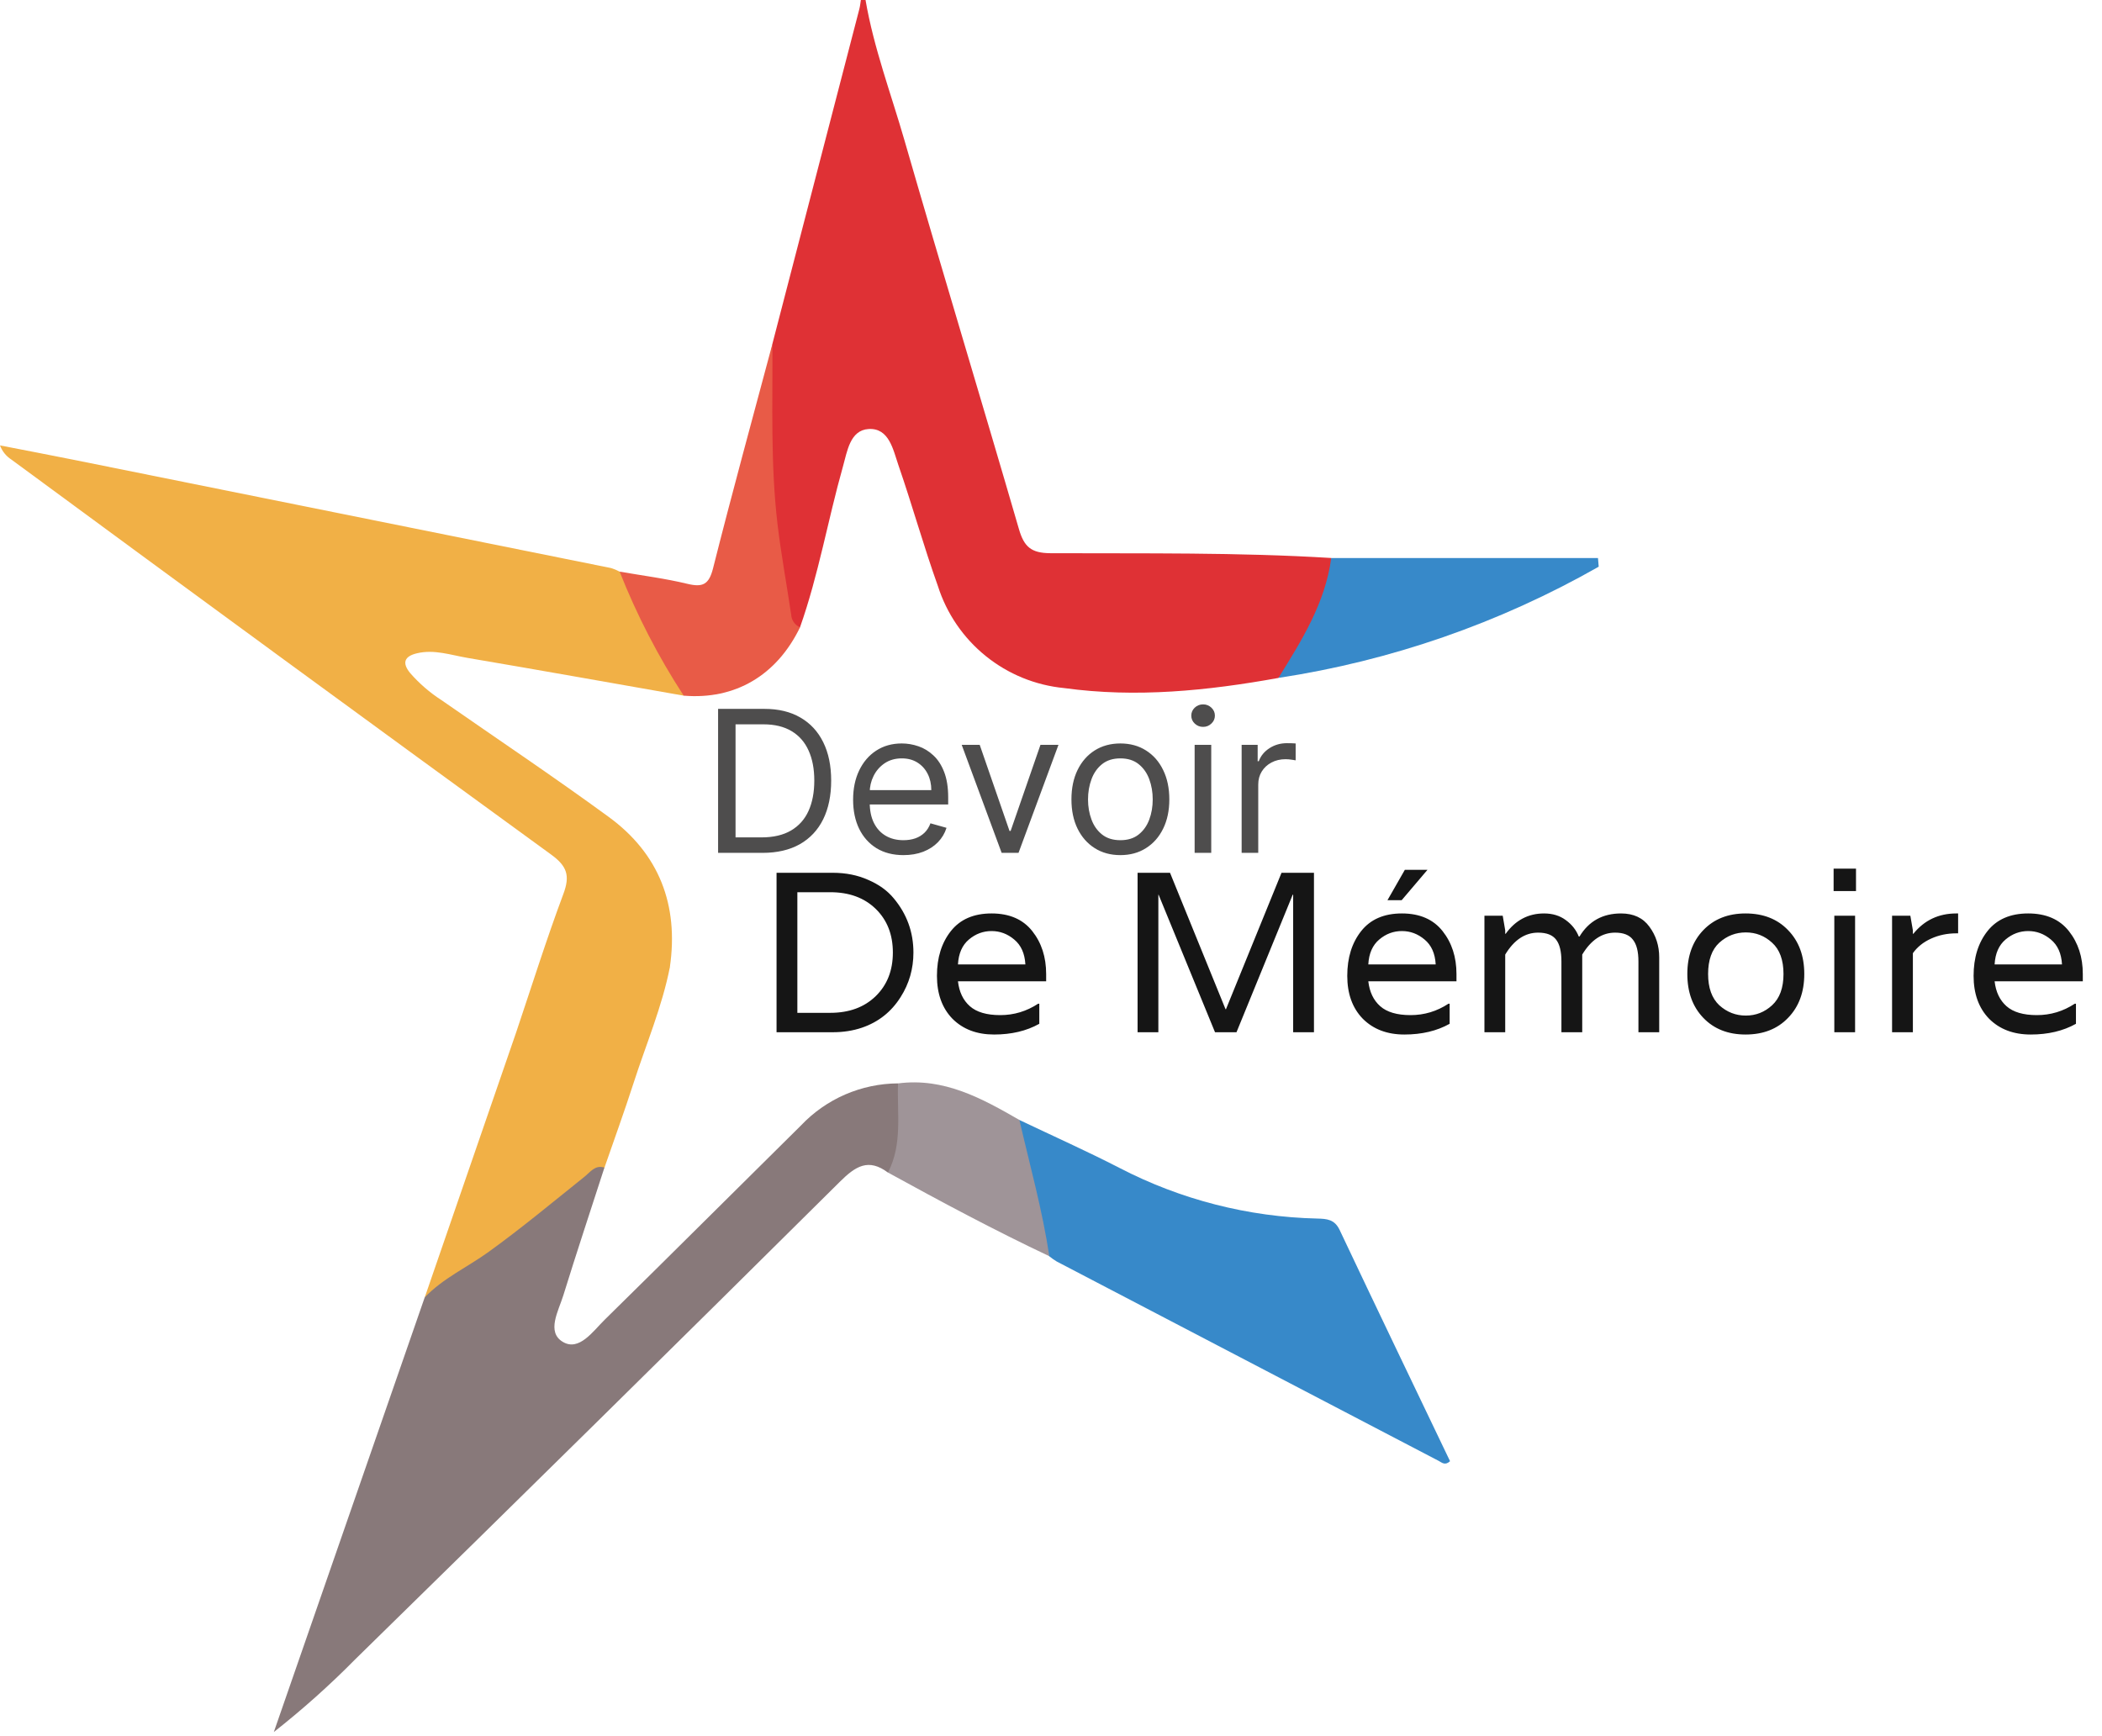<svg width="69" height="57" viewBox="0 0 69 57" fill="none" xmlns="http://www.w3.org/2000/svg">
<path d="M19.842 38.334C18.1 39.766 16.367 41.211 14.412 42.356C14.261 42.445 14.099 42.516 13.942 42.595L16.946 33.886C18.417 33.818 19.641 33.073 20.899 32.43C21.28 32.235 21.628 31.975 21.991 31.745C21.733 33.057 21.207 34.286 20.799 35.552C20.498 36.485 20.163 37.407 19.842 38.334" fill="#F1B046"/>
<path d="M41.966 22.257C39.636 22.679 37.289 22.914 34.932 22.59C33.989 22.499 33.094 22.133 32.358 21.538C31.621 20.943 31.075 20.144 30.788 19.242C30.319 17.932 29.946 16.587 29.491 15.271C29.317 14.766 29.188 14.044 28.512 14.085C27.901 14.123 27.811 14.821 27.67 15.318C27.175 17.07 26.87 18.873 26.261 20.595C25.764 20.577 25.724 20.164 25.674 19.837C25.235 17 24.849 14.158 25.355 11.287C26.307 7.623 27.259 3.959 28.209 0.295C28.234 0.199 28.243 0.098 28.259 0H28.412C28.682 1.577 29.248 3.075 29.689 4.604C30.918 8.865 32.209 13.109 33.447 17.369C33.615 17.947 33.843 18.159 34.482 18.162C37.554 18.175 40.628 18.131 43.698 18.319C43.742 18.364 43.775 18.419 43.795 18.478C43.816 18.538 43.823 18.601 43.816 18.664C43.479 20.004 43.053 21.302 41.965 22.255" fill="#DF3135"/>
<path d="M22.444 22.839C20.076 22.424 17.71 22 15.34 21.598C14.796 21.505 14.257 21.313 13.69 21.447C13.279 21.544 13.187 21.756 13.46 22.092C13.76 22.437 14.107 22.738 14.492 22.986C16.323 24.26 18.178 25.502 19.979 26.818C21.639 28.03 22.282 29.71 21.99 31.745C21.882 31.973 21.71 32.165 21.496 32.298C20.364 33.006 19.145 33.566 17.87 33.963C17.561 34.06 17.233 34.157 16.946 33.886C17.456 32.372 17.934 30.846 18.493 29.35C18.718 28.749 18.616 28.437 18.093 28.057C12.174 23.751 6.268 19.428 0.374 15.088C0.202 14.978 0.071 14.814 0 14.623C0.816 14.782 1.631 14.937 2.447 15.101C8.319 16.282 14.19 17.465 20.06 18.65C20.157 18.68 20.251 18.719 20.34 18.767C20.503 18.89 20.629 19.054 20.706 19.242C21.166 20.261 21.688 21.25 22.269 22.205C22.347 22.289 22.403 22.391 22.433 22.502C22.464 22.612 22.468 22.728 22.445 22.84" fill="#F1B046"/>
<path d="M29.148 38.496C28.509 38.019 28.089 38.281 27.57 38.797C22.287 44.04 16.985 49.265 11.666 54.471C10.825 55.324 9.931 56.123 8.989 56.863L13.941 42.595C14.543 41.965 15.337 41.606 16.032 41.106C17.119 40.322 18.147 39.465 19.192 38.628C19.378 38.479 19.537 38.235 19.841 38.333C19.389 39.73 18.926 41.125 18.492 42.527C18.334 43.038 17.928 43.731 18.477 44.056C19.01 44.372 19.462 43.709 19.847 43.33C22.003 41.213 24.14 39.076 26.29 36.952C26.701 36.518 27.195 36.171 27.743 35.933C28.292 35.696 28.883 35.571 29.48 35.568C29.913 36.492 29.748 37.409 29.446 38.322C29.426 38.383 29.385 38.434 29.33 38.465C29.275 38.497 29.211 38.507 29.149 38.494" fill="#88797A"/>
<path d="M33.462 36.769C34.558 37.292 35.668 37.788 36.747 38.343C38.757 39.386 40.978 39.955 43.241 40.006C43.561 40.014 43.811 40.033 43.976 40.383C45.175 42.921 46.392 45.45 47.599 47.972C47.432 48.127 47.327 48.014 47.225 47.961C43.046 45.782 38.867 43.6 34.69 41.417C34.604 41.365 34.521 41.307 34.443 41.244C34.255 41.038 34.132 40.781 34.089 40.506C33.936 39.483 33.64 38.492 33.409 37.488C33.354 37.249 33.258 36.996 33.46 36.771" fill="#3789C9"/>
<path d="M22.443 22.839C21.607 21.556 20.903 20.191 20.34 18.767C21.083 18.896 21.834 18.991 22.567 19.168C23.071 19.289 23.272 19.19 23.407 18.656C24.028 16.193 24.701 13.742 25.356 11.287C25.366 13.26 25.291 15.236 25.522 17.201C25.64 18.199 25.825 19.19 25.972 20.185C25.977 20.273 26.007 20.359 26.059 20.431C26.11 20.504 26.18 20.56 26.262 20.595C25.496 22.176 24.129 22.979 22.445 22.839" fill="#E85B47"/>
<path d="M41.965 22.257C42.729 21.027 43.502 19.801 43.699 18.32H52.455C52.463 18.415 52.471 18.51 52.479 18.605C49.227 20.456 45.664 21.694 41.965 22.256" fill="#3789C9"/>
<path d="M33.462 36.769C33.807 38.256 34.217 39.729 34.445 41.242C32.645 40.392 30.892 39.453 29.148 38.495C29.633 37.562 29.442 36.553 29.479 35.569C30.985 35.373 32.228 36.057 33.462 36.769Z" fill="#9F9498"/>
<path d="M27.336 28.654C27.766 28.654 28.154 28.732 28.499 28.887C28.849 29.037 29.129 29.239 29.339 29.494C29.769 30.009 29.984 30.602 29.984 31.272C29.984 31.807 29.844 32.294 29.564 32.734C29.259 33.219 28.836 33.554 28.296 33.739C28.001 33.839 27.681 33.889 27.336 33.889H25.491V28.654H27.336ZM27.254 33.252C27.874 33.252 28.371 33.069 28.746 32.704C29.121 32.339 29.309 31.862 29.309 31.272C29.309 30.682 29.121 30.204 28.746 29.839C28.371 29.474 27.874 29.292 27.254 29.292H26.174V33.252H27.254ZM34.341 31.977V32.217H31.446C31.486 32.567 31.616 32.839 31.836 33.034C32.056 33.229 32.389 33.327 32.834 33.327C33.284 33.327 33.699 33.202 34.079 32.952H34.116V33.612C33.696 33.847 33.201 33.964 32.631 33.964C32.066 33.964 31.611 33.792 31.266 33.447C30.926 33.097 30.756 32.627 30.756 32.037C30.756 31.442 30.909 30.952 31.214 30.567C31.519 30.182 31.964 29.989 32.549 29.989C33.134 29.989 33.579 30.182 33.884 30.567C34.189 30.952 34.341 31.422 34.341 31.977ZM31.446 31.662H33.659C33.639 31.302 33.516 31.029 33.291 30.844C33.071 30.659 32.824 30.567 32.549 30.567C32.274 30.567 32.026 30.659 31.806 30.844C31.586 31.029 31.466 31.302 31.446 31.662ZM42.067 28.654H43.132V33.889H42.449V29.374H42.434L40.589 33.889H39.884L38.032 29.374H38.024V33.889H37.342V28.654H38.407L40.229 33.132H40.244L42.067 28.654ZM47.81 31.977V32.217H44.916C44.956 32.567 45.086 32.839 45.306 33.034C45.526 33.229 45.858 33.327 46.303 33.327C46.753 33.327 47.168 33.202 47.548 32.952H47.586V33.612C47.166 33.847 46.67 33.964 46.1 33.964C45.535 33.964 45.081 33.792 44.736 33.447C44.395 33.097 44.225 32.627 44.225 32.037C44.225 31.442 44.378 30.952 44.683 30.567C44.988 30.182 45.433 29.989 46.018 29.989C46.603 29.989 47.048 30.182 47.353 30.567C47.658 30.952 47.81 31.422 47.81 31.977ZM44.916 31.662H47.128C47.108 31.302 46.986 31.029 46.761 30.844C46.541 30.659 46.293 30.567 46.018 30.567C45.743 30.567 45.495 30.659 45.276 30.844C45.056 31.029 44.935 31.302 44.916 31.662ZM46.115 28.557H46.858L46.011 29.554H45.545L46.115 28.557ZM53.213 29.989C53.623 29.989 53.933 30.134 54.143 30.424C54.358 30.714 54.465 31.049 54.465 31.429V33.889H53.783V31.564C53.783 31.239 53.723 31.002 53.603 30.852C53.488 30.697 53.293 30.619 53.018 30.619C52.588 30.619 52.228 30.859 51.938 31.339V33.889H51.255V31.564C51.255 31.239 51.198 31.002 51.083 30.852C50.968 30.697 50.77 30.619 50.49 30.619C50.06 30.619 49.7 30.859 49.41 31.339V33.889H48.728V30.064H49.328L49.41 30.544V30.657H49.425C49.745 30.212 50.165 29.989 50.685 29.989C50.965 29.989 51.203 30.062 51.398 30.207C51.598 30.352 51.74 30.532 51.825 30.747H51.848C52.153 30.242 52.608 29.989 53.213 29.989ZM55.388 31.977C55.388 31.382 55.562 30.902 55.913 30.537C56.263 30.172 56.725 29.989 57.3 29.989C57.88 29.989 58.345 30.172 58.695 30.537C59.05 30.902 59.227 31.382 59.227 31.977C59.227 32.572 59.05 33.052 58.695 33.417C58.345 33.782 57.88 33.964 57.3 33.964C56.725 33.964 56.263 33.782 55.913 33.417C55.562 33.052 55.388 32.572 55.388 31.977ZM56.438 33.004C56.688 33.229 56.977 33.342 57.307 33.342C57.638 33.342 57.925 33.229 58.17 33.004C58.42 32.774 58.545 32.432 58.545 31.977C58.545 31.517 58.42 31.174 58.17 30.949C57.925 30.724 57.638 30.612 57.307 30.612C56.977 30.612 56.688 30.724 56.438 30.949C56.193 31.174 56.07 31.517 56.07 31.977C56.07 32.432 56.193 32.774 56.438 33.004ZM60.213 33.889V30.064H60.895V33.889H60.213ZM60.925 28.519V29.254H60.19V28.519H60.925ZM64.217 29.989H64.277V30.642H64.217C63.922 30.642 63.647 30.699 63.392 30.814C63.137 30.929 62.937 31.089 62.792 31.294V33.889H62.109V30.064H62.709L62.792 30.544V30.657H62.807C63.167 30.212 63.637 29.989 64.217 29.989ZM68.37 31.977V32.217H65.475C65.515 32.567 65.645 32.839 65.865 33.034C66.085 33.229 66.417 33.327 66.862 33.327C67.312 33.327 67.727 33.202 68.107 32.952H68.145V33.612C67.725 33.847 67.23 33.964 66.66 33.964C66.095 33.964 65.64 33.792 65.295 33.447C64.955 33.097 64.785 32.627 64.785 32.037C64.785 31.442 64.937 30.952 65.242 30.567C65.547 30.182 65.992 29.989 66.577 29.989C67.162 29.989 67.607 30.182 67.912 30.567C68.217 30.952 68.37 31.422 68.37 31.977ZM65.475 31.662H67.687C67.667 31.302 67.545 31.029 67.32 30.844C67.1 30.659 66.852 30.567 66.577 30.567C66.302 30.567 66.055 30.659 65.835 30.844C65.615 31.029 65.495 31.302 65.475 31.662Z" fill="#151515"/>
<path d="M25.031 28H23.572V23.273H25.096C25.555 23.273 25.947 23.367 26.273 23.557C26.599 23.744 26.849 24.014 27.023 24.367C27.197 24.718 27.284 25.138 27.284 25.627C27.284 26.12 27.196 26.544 27.021 26.899C26.846 27.253 26.59 27.525 26.255 27.716C25.919 27.905 25.511 28 25.031 28ZM24.145 27.492H24.994C25.385 27.492 25.709 27.417 25.966 27.266C26.223 27.115 26.415 26.901 26.541 26.622C26.667 26.343 26.73 26.012 26.73 25.627C26.73 25.245 26.668 24.917 26.543 24.642C26.419 24.364 26.232 24.152 25.985 24.004C25.737 23.855 25.428 23.78 25.059 23.78H24.145V27.492ZM29.657 28.074C29.315 28.074 29.021 27.998 28.773 27.848C28.527 27.695 28.337 27.483 28.203 27.211C28.07 26.937 28.004 26.618 28.004 26.255C28.004 25.892 28.07 25.572 28.203 25.295C28.337 25.016 28.523 24.799 28.761 24.644C29.001 24.487 29.282 24.408 29.602 24.408C29.786 24.408 29.969 24.439 30.149 24.501C30.329 24.562 30.492 24.662 30.64 24.801C30.788 24.938 30.906 25.119 30.993 25.346C31.081 25.572 31.125 25.85 31.125 26.181V26.412H28.392V25.941H30.571C30.571 25.741 30.531 25.562 30.451 25.405C30.372 25.249 30.26 25.125 30.114 25.034C29.969 24.943 29.799 24.898 29.602 24.898C29.385 24.898 29.197 24.952 29.038 25.059C28.881 25.166 28.761 25.304 28.676 25.475C28.591 25.646 28.549 25.829 28.549 26.024V26.338C28.549 26.606 28.595 26.833 28.688 27.019C28.781 27.204 28.911 27.345 29.078 27.441C29.244 27.537 29.437 27.584 29.657 27.584C29.8 27.584 29.929 27.564 30.045 27.524C30.162 27.483 30.262 27.421 30.347 27.34C30.432 27.257 30.497 27.154 30.543 27.03L31.07 27.178C31.014 27.357 30.921 27.514 30.79 27.649C30.66 27.783 30.498 27.888 30.306 27.963C30.113 28.037 29.897 28.074 29.657 28.074ZM34.745 24.454L33.434 28H32.88L31.569 24.454H32.16L33.138 27.28H33.175L34.154 24.454H34.745ZM36.777 28.074C36.457 28.074 36.176 27.998 35.935 27.845C35.695 27.693 35.507 27.48 35.372 27.206C35.238 26.932 35.171 26.612 35.171 26.246C35.171 25.876 35.238 25.554 35.372 25.279C35.507 25.003 35.695 24.789 35.935 24.637C36.176 24.485 36.457 24.408 36.777 24.408C37.097 24.408 37.377 24.485 37.617 24.637C37.859 24.789 38.047 25.003 38.181 25.279C38.316 25.554 38.384 25.876 38.384 26.246C38.384 26.612 38.316 26.932 38.181 27.206C38.047 27.48 37.859 27.693 37.617 27.845C37.377 27.998 37.097 28.074 36.777 28.074ZM36.777 27.584C37.02 27.584 37.221 27.522 37.377 27.398C37.534 27.273 37.651 27.109 37.726 26.906C37.801 26.703 37.839 26.483 37.839 26.246C37.839 26.009 37.801 25.788 37.726 25.583C37.651 25.379 37.534 25.213 37.377 25.087C37.221 24.961 37.02 24.898 36.777 24.898C36.534 24.898 36.334 24.961 36.177 25.087C36.02 25.213 35.904 25.379 35.829 25.583C35.753 25.788 35.715 26.009 35.715 26.246C35.715 26.483 35.753 26.703 35.829 26.906C35.904 27.109 36.02 27.273 36.177 27.398C36.334 27.522 36.534 27.584 36.777 27.584ZM39.215 28V24.454H39.76V28H39.215ZM39.492 23.864C39.386 23.864 39.295 23.828 39.218 23.755C39.142 23.683 39.105 23.596 39.105 23.494C39.105 23.393 39.142 23.306 39.218 23.233C39.295 23.161 39.386 23.125 39.492 23.125C39.599 23.125 39.689 23.161 39.765 23.233C39.842 23.306 39.88 23.393 39.88 23.494C39.88 23.596 39.842 23.683 39.765 23.755C39.689 23.828 39.599 23.864 39.492 23.864ZM40.758 28V24.454H41.284V24.99H41.321C41.386 24.815 41.503 24.672 41.672 24.563C41.841 24.454 42.032 24.399 42.244 24.399C42.284 24.399 42.334 24.4 42.394 24.401C42.454 24.403 42.5 24.405 42.531 24.408V24.962C42.512 24.958 42.47 24.951 42.404 24.942C42.339 24.931 42.27 24.925 42.198 24.925C42.026 24.925 41.872 24.962 41.737 25.034C41.603 25.105 41.496 25.203 41.418 25.329C41.341 25.454 41.303 25.596 41.303 25.756V28H40.758Z" fill="#4E4D4D"/>
</svg>
